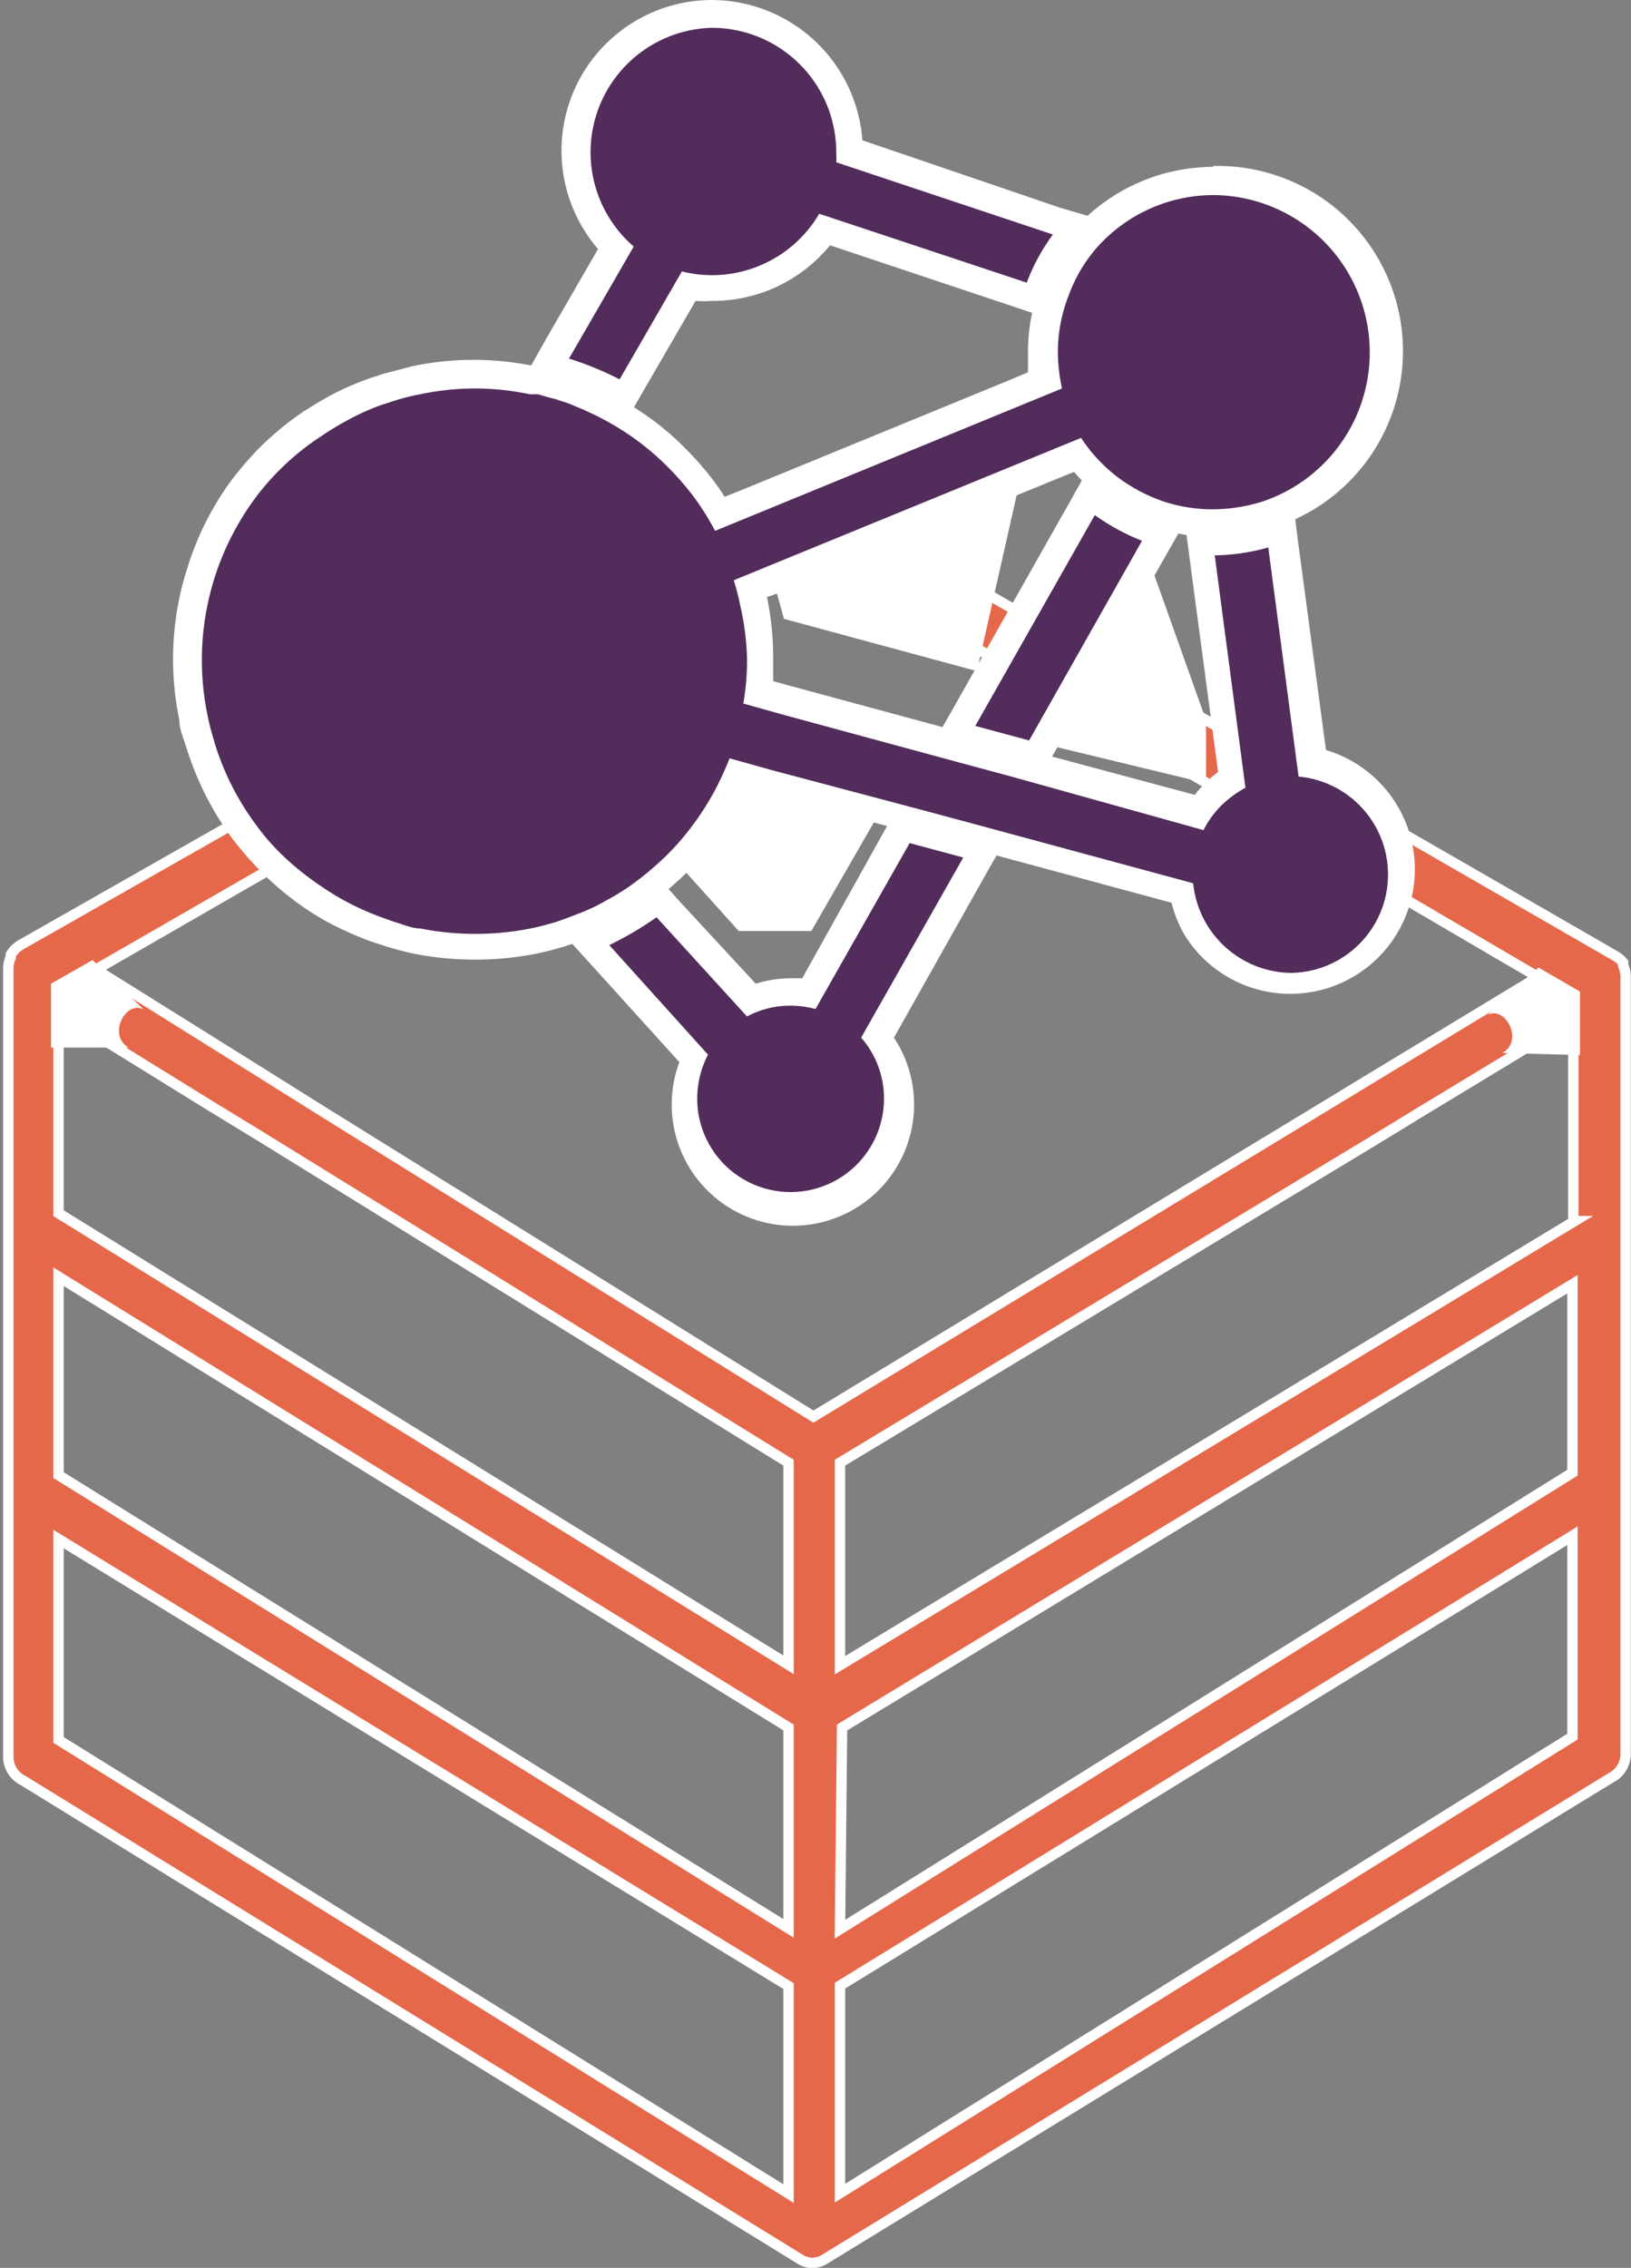 <svg xmlns="http://www.w3.org/2000/svg" viewBox="0 0 39.3 54.64"><rect x="0" y="0" width="39.3" height="54.64" fill="#808080" stroke="none"/><defs><style>.cls-1{fill:#e6684a;stroke:#fff;stroke-miterlimit:10;stroke-width:0.25px;}.cls-2{fill:#fff;}.cls-3{fill:#522c5b;}</style></defs><g id="Layer_2" data-name="Layer 2"><g id="Layer_1-2" data-name="Layer 1"><path class="cls-1" d="M39.17,23.53a.66.66,0,0,0-.06-.27l0,0s0,0,0-.07a.7.7,0,0,0-.19-.16s0,0,0,0L19.88,12.06a.68.68,0,0,0-.56,0L.49,22.77l0,0A.75.75,0,0,0,.26,23l0,.06,0,0a.66.66,0,0,0-.06.27s0,0,0,0v19a.64.64,0,0,0,.36.57L19.31,54.45h0a.6.6,0,0,0,.27.07.59.59,0,0,0,.26-.07h0L38.82,42.83a.64.64,0,0,0,.35-.58V23.54ZM19,46.46,1.41,35.54V30.76L19,41.62Zm1.29-4.84L37.89,30.94v4.54l-17.65,11Zm17.65-12.2L20.24,40.12V35.24L33,27.54l1.31-.8,3.6-2.18v4.86ZM31.7,26.79,19.6,34.13l-12-7.46-1.29-.81-4-2.5,17.36-10L37.06,23.54,33,26ZM1.41,28.63V24.38L5,26.6l1.31.8L19,35.24v4.87L1.41,29.23Zm0,13.29V37.08L19,47.85v5ZM20.24,52.84v-5L37.89,37v4.84Z"/><polygon class="cls-2" points="17.9 17.4 21.94 18.28 19.55 22.43 17.8 22.43 15.54 19.92 17.9 17.4"/><polygon class="cls-2" points="22.46 10.78 18.2 12.41 18.89 14.91 23.54 16.17 24.52 11.83 22.46 10.78"/><path class="cls-3" d="M23,17.7l3.27-5.78.3.22a4.8,4.8,0,0,0,1.07.57l.37.14-3,5.38Z"/><path class="cls-2" d="M26.38,12.41a5.23,5.23,0,0,0,1.14.62L24.8,17.84l-1.3-.35,2.88-5.08m-.22-1-.37.66-2.87,5.08-.43.75.84.23,1.3.35.5.13.26-.45,2.72-4.81.39-.68-.74-.28a4.3,4.3,0,0,1-1-.53l-.61-.45Z"/><path class="cls-3" d="M19.05,29.06a2.58,2.58,0,0,1-2.39-3.58l-2.53-2.81.4-.19a7.22,7.22,0,0,0,1.1-.65l.24-.17,2.2,2.42a2.71,2.71,0,0,1,1-.19,2,2,0,0,1,.42,0l2.27-4,2,.53L21.15,25a2.58,2.58,0,0,1-2.1,4.08Z"/><path class="cls-2" d="M21.91,20.31l1.3.35L20.75,25a2.22,2.22,0,0,1,.55,1.47,2.25,2.25,0,0,1-4.5,0,2.31,2.31,0,0,1,.26-1.06l-2.38-2.64a8.11,8.11,0,0,0,1.14-.67L18,24.49a2.19,2.19,0,0,1,1.06-.26,2.33,2.33,0,0,1,.59.08l2.27-4m-.33-.78-.26.45-2,3.59h-.24a2.89,2.89,0,0,0-.88.13l-1.85-2-.4-.45-.48.35a8,8,0,0,1-1,.62l-.82.38.61.67,2.1,2.32A2.92,2.92,0,1,0,21.54,25l2.25-4,.43-.75L23.38,20l-1.3-.35-.5-.13Z"/><path class="cls-3" d="M14.75,9.4a6.17,6.17,0,0,0-1.16-.48l-.4-.13L14.83,6a3.29,3.29,0,1,1,5.62-2.33l5.41,1.81-.27.37A4.92,4.92,0,0,0,25,6.89l-.11.3-5-1.68a3.31,3.31,0,0,1-2.71,1.42,3.66,3.66,0,0,1-.57,0L15,9.54Z"/><path class="cls-2" d="M17.15.67a3,3,0,0,1,3,3,1.93,1.93,0,0,1,0,.24l5.22,1.74a4.81,4.81,0,0,0-.63,1.16l-5-1.66a3,3,0,0,1-2.57,1.48,3.06,3.06,0,0,1-.74-.09l-1.5,2.6a7.62,7.62,0,0,0-1.22-.5l1.56-2.7A3,3,0,0,1,17.15.67m0-.67a3.63,3.63,0,0,0-2.74,6l-1.3,2.25L12.69,9l.8.25a7,7,0,0,1,1.11.45l.57.3.32-.56,1.27-2.19a2.55,2.55,0,0,0,.39,0A3.65,3.65,0,0,0,20,5.91l4.49,1.5.62.21L25.32,7a3.87,3.87,0,0,1,.54-1l.55-.74L25.53,5,20.78,3.38A3.65,3.65,0,0,0,17.15,0Z"/><path class="cls-3" d="M31.12,23.73a2.71,2.71,0,0,1-2.66-2.22l-10.7-2.9a5.23,5.23,0,0,1-.29.58A7.19,7.19,0,0,1,17,20a9.19,9.19,0,0,1-.65.75,7.15,7.15,0,0,1-1,.82,6.7,6.7,0,0,1-.59.36,6.39,6.39,0,0,1-.65.31l-.27.11-.32.11c-.22.07-.44.12-.67.17a7.12,7.12,0,0,1-1.39.14A7.2,7.2,0,0,1,10,22.65c-.22,0-.44-.1-.66-.17L9,22.37A8.54,8.54,0,0,1,8.12,22l-.57-.35a6.91,6.91,0,0,1-1-.84A9.19,9.19,0,0,1,5.88,20a6.94,6.94,0,0,1-1.06-2.08,5.06,5.06,0,0,1-.17-.67,7,7,0,0,1,0-2.78,5.33,5.33,0,0,1,.17-.66,6.82,6.82,0,0,1,1.06-2.08A7.59,7.59,0,0,1,6.53,11a6.91,6.91,0,0,1,1-.84c.19-.13.38-.24.57-.35A5.85,5.85,0,0,1,9,9.4l.32-.11A5.33,5.33,0,0,1,10,9.12a7,7,0,0,1,2.78,0l.22.05.45.12.32.11a2.39,2.39,0,0,1,.37.15l.37.17.17.09a5.43,5.43,0,0,1,.57.35,6.41,6.41,0,0,1,1,.84,9.19,9.19,0,0,1,.65.75c.14.19.27.39.4.6l7.81-3.2a3.71,3.71,0,0,1-.06-.67A4,4,0,0,1,25.39,7a3.92,3.92,0,0,1,.75-1.24,4.12,4.12,0,1,1,4.39,6.65,4.11,4.11,0,0,1-1.3.21h-.1a4.05,4.05,0,0,1-2.43-.87,3.8,3.8,0,0,1-.77-.78l-7.82,3.22c0,.1.05.21.07.31a7.2,7.2,0,0,1,.14,1.39V16c0,.24,0,.47-.05.71l10.58,2.86a2.87,2.87,0,0,1,.62-.68l.19-.13L28.9,13h.38a4,4,0,0,0,1.19-.18l.38-.1.75,5.65a2.7,2.7,0,0,1-.48,5.36Z"/><path class="cls-2" d="M29.23,4.7a3.79,3.79,0,0,1,1.2,7.38,4,4,0,0,1-1.2.19h-.09a3.82,3.82,0,0,1-1.08-.18,4,4,0,0,1-1.15-.61,3.8,3.8,0,0,1-.86-.93l-1,.41-6.37,2.61-1,.41a5.47,5.47,0,0,1,.15.58A6.42,6.42,0,0,1,18,15.88V16a6,6,0,0,1-.09.95l1,.28L23,18.34l1.3.35L29,20a2.26,2.26,0,0,1,.67-.8,2.46,2.46,0,0,1,.34-.22l-.74-5.6a5,5,0,0,0,1.29-.19l.73,5.52a2.37,2.37,0,0,1-.18,4.73,2.4,2.4,0,0,1-2.36-2.16l-5.1-1.38-1.3-.35-3.77-1-1-.28a7.65,7.65,0,0,1-.38.82,6.91,6.91,0,0,1-.5.78,6.17,6.17,0,0,1-.62.72,7.24,7.24,0,0,1-.95.79h0a6.16,6.16,0,0,1-.55.33,4.27,4.27,0,0,1-.61.29l-.26.1-.3.11c-.21.06-.42.12-.63.16a6.82,6.82,0,0,1-2.65,0c-.21,0-.42-.1-.63-.16l-.31-.11a6.79,6.79,0,0,1-.87-.39,6,6,0,0,1-.54-.33,6.76,6.76,0,0,1-1-.8,5.35,5.35,0,0,1-.62-.72,6.45,6.45,0,0,1-1-2c-.06-.21-.12-.42-.16-.63A6.56,6.56,0,0,1,6.15,12a6,6,0,0,1,.62-.71,6.16,6.16,0,0,1,1-.8,6,6,0,0,1,.54-.33,5.69,5.69,0,0,1,.87-.4l.31-.1a4.85,4.85,0,0,1,.63-.16,6.34,6.34,0,0,1,2.65,0l.2,0,.2.06.23.06.3.1.36.15.34.16h0l.17.09a6.37,6.37,0,0,1,1.52,1.13,7,7,0,0,1,.62.71,6.43,6.43,0,0,1,.52.83l1-.41,6.36-2.61,1-.41a4.14,4.14,0,0,1-.1-.87,3.71,3.71,0,0,1,.26-1.37A3.62,3.62,0,0,1,26.4,6,3.76,3.76,0,0,1,29.23,4.7m0-.68a4.5,4.5,0,0,0-3.34,1.5,4.47,4.47,0,0,0-1.12,3c0,.15,0,.3,0,.45l-.5.21-6.36,2.61-.45.18c-.08-.13-.17-.26-.26-.38a7.36,7.36,0,0,0-.69-.79,6.51,6.51,0,0,0-1.07-.88c-.19-.13-.39-.25-.59-.36l-.15-.08-.42-.2-.4-.16L13.57,9l-.23-.07-.24-.06-.23-.05a7.18,7.18,0,0,0-2.92,0L9.26,9l-.34.11a6.92,6.92,0,0,0-1,.44q-.3.17-.6.36a7.47,7.47,0,0,0-1.07.88,8.57,8.57,0,0,0-.68.79A7.13,7.13,0,0,0,4.5,13.73q-.11.35-.18.69a7.18,7.18,0,0,0,0,2.92c0,.23.11.47.18.7a7.37,7.37,0,0,0,1.11,2.18,8.44,8.44,0,0,0,.68.78,7.54,7.54,0,0,0,1.07.89q.3.2.6.36a8.33,8.33,0,0,0,1,.44l.34.11q.35.11.69.18a7.68,7.68,0,0,0,2.92,0c.24-.05.47-.11.7-.18l.33-.11.28-.12a5.42,5.42,0,0,0,.69-.32c.2-.11.4-.23.59-.36a8,8,0,0,0,1.76-1.67,8.39,8.39,0,0,0,.55-.86L18,19l.46.13,3.78,1,1.29.35,4.7,1.27a2.91,2.91,0,0,0,.34.82,3,3,0,1,0,3.38-4.5l-.67-5-.07-.56A4.46,4.46,0,0,0,29.23,4ZM18.5,14.38,19,14.2l6.36-2.62.52-.21a5,5,0,0,0,.66.64,4.68,4.68,0,0,0,1.36.72,5.32,5.32,0,0,0,.69.16l.07.53.69,5.18,0,0a2.92,2.92,0,0,0-.56.55L24.5,18l-1.3-.35-4.1-1.11-.47-.13c0-.14,0-.29,0-.44v-.13a7.16,7.16,0,0,0-.15-1.46v0Z"/><polygon class="cls-2" points="27.52 13.03 24.8 17.84 29.06 18.87 29.06 17.35 27.52 13.03"/><path class="cls-2" d="M37.07,23.31l1,.58v1.53l-1.87-.05c.53-.3.07-1.14-.35-.92Z"/><path class="cls-2" d="M2.23,23.13l-1,.57v1.54l1.87,0c-.52-.3-.07-1.15.36-.92Z"/></g></g></svg>
